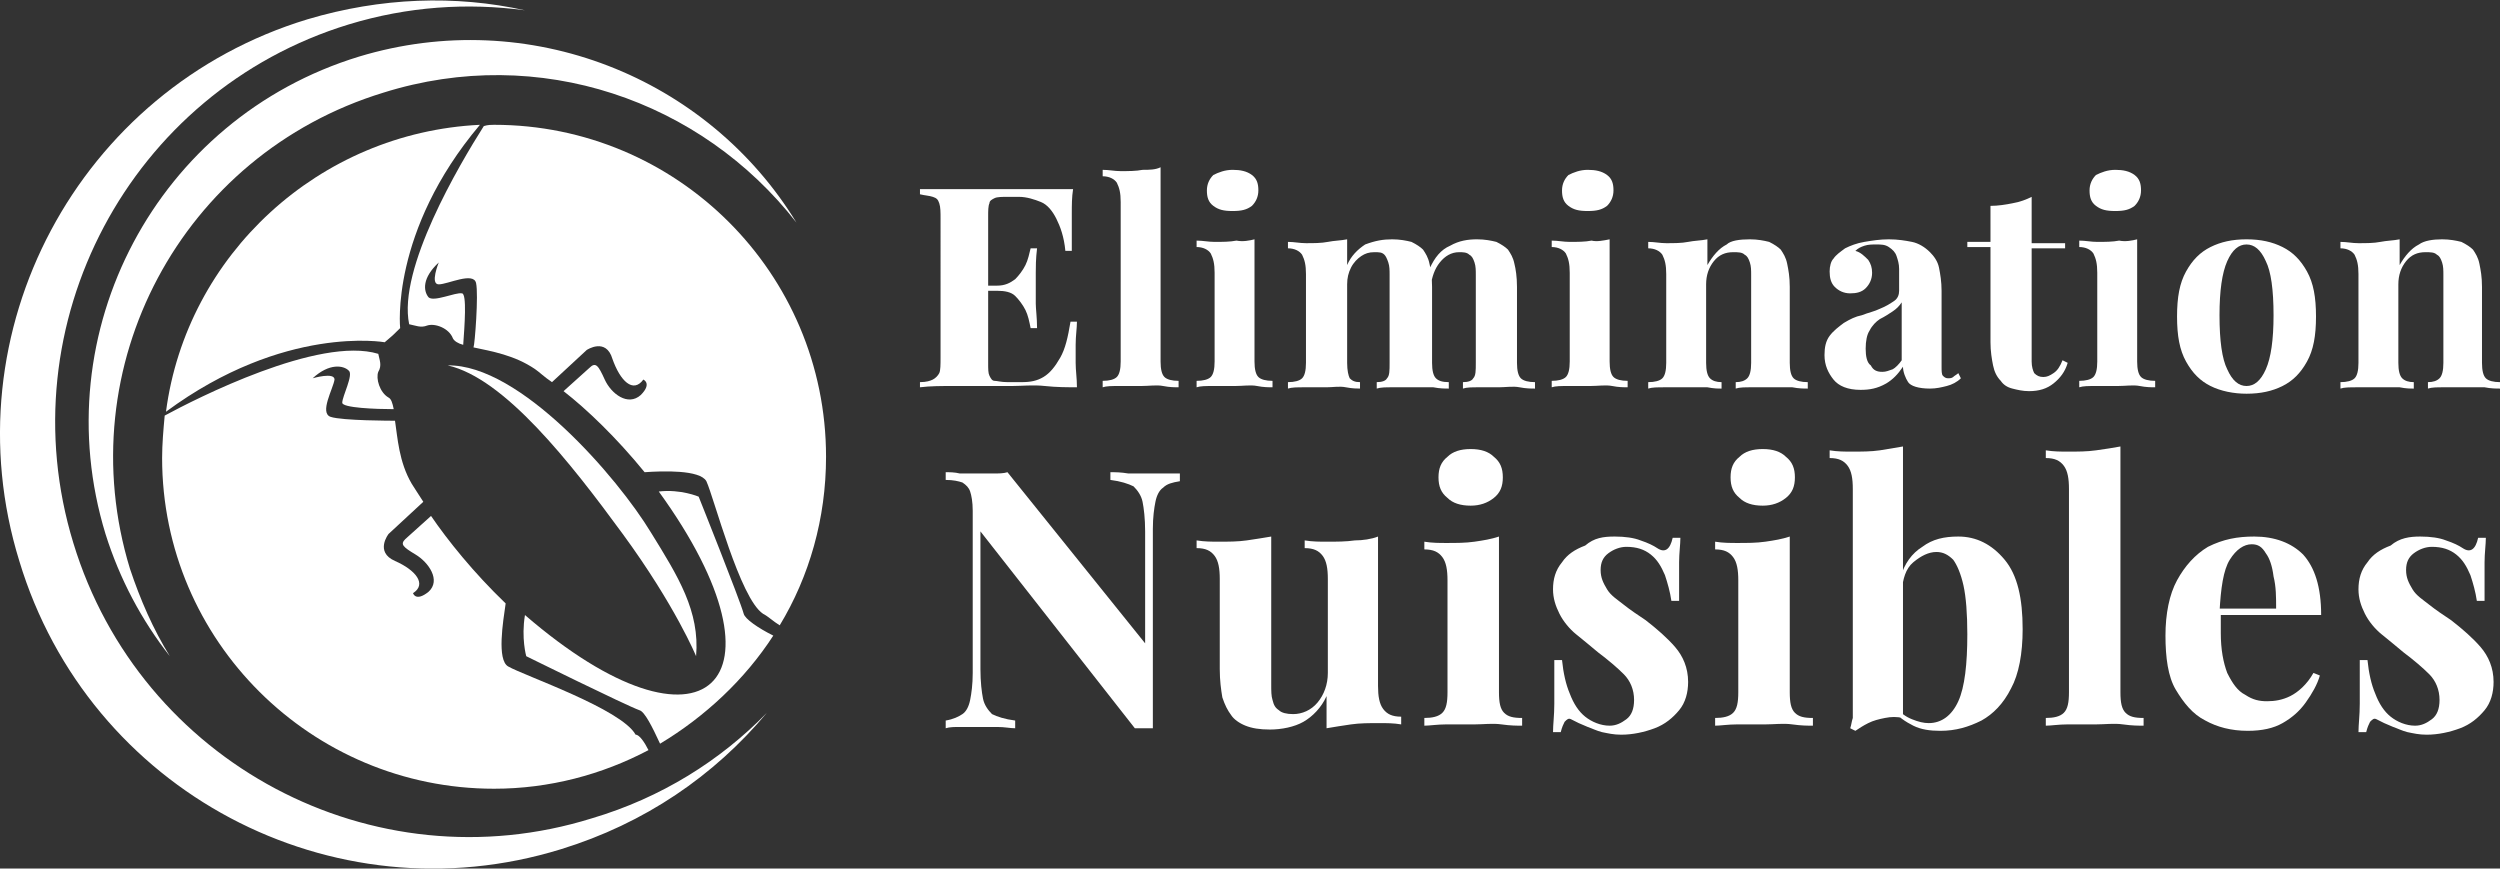 <?xml version="1.0" encoding="utf-8"?>
<!-- Generator: Adobe Illustrator 24.1.0, SVG Export Plug-In . SVG Version: 6.00 Build 0)  -->
<svg version="1.1" id="Layer_1" xmlns="http://www.w3.org/2000/svg" xmlns:xlink="http://www.w3.org/1999/xlink" x="0px" y="0px"
	 width="194.3px" height="67.5px" viewBox="0 0 194.3 67.5" style="enable-background:new 0 0 194.3 67.5;" xml:space="preserve">
<rect x="0" y="0" width="194.3" height="67.5" fill="#333333" stroke="none"/>
<style type="text/css">
	.st0{fill:#FFFFFF;}
	.st1{fill-rule:evenodd;clip-rule:evenodd;fill:#FFFFFF;}
</style>
<g>
	<g>
		<path class="st0" d="M83.4,14.7c-0.1,0.6-0.1,1.3-0.1,1.9c0,0.6,0,1.1,0,1.4c0,0.3,0,0.6,0,0.8c0,0.3,0,0.5,0,0.7h-0.5
			c-0.1-1.1-0.4-1.9-0.7-2.5c-0.3-0.6-0.7-1.1-1.2-1.3s-1.1-0.4-1.7-0.4h-0.9c-0.4,0-0.8,0-1,0.1c-0.2,0.1-0.4,0.2-0.4,0.4
			c-0.1,0.2-0.1,0.6-0.1,1v11.4c0,0.5,0,0.8,0.1,1c0.1,0.2,0.2,0.4,0.4,0.4s0.5,0.1,1,0.1h1.1c0.7,0,1.2-0.1,1.7-0.4
			c0.5-0.3,0.9-0.8,1.3-1.5c0.4-0.7,0.6-1.6,0.8-2.8h0.5c0,0.5-0.1,1.1-0.1,1.8c0,0.3,0,0.8,0,1.4c0,0.6,0.1,1.2,0.1,1.9
			c-0.7,0-1.6,0-2.5-0.1s-1.8,0-2.5,0c-0.5,0-1.2,0-2,0c-0.8,0-1.7,0-2.6,0s-1.8,0-2.6,0.1v-0.4c0.5,0,0.8-0.1,1-0.2
			c0.2-0.1,0.4-0.3,0.5-0.5s0.1-0.7,0.1-1.2V17c0-0.5,0-0.9-0.1-1.2c-0.1-0.3-0.2-0.4-0.5-0.5s-0.6-0.1-1-0.2v-0.4
			c0.8,0,1.6,0,2.6,0c0.9,0,1.8,0,2.6,0c0.8,0,1.5,0,2,0c0.7,0,1.4,0,2.3,0S82.7,14.7,83.4,14.7z M80,22.2v0.4h-3.8v-0.4H80z
			 M80.6,19.3c-0.1,0.8-0.1,1.5-0.1,1.9c0,0.4,0,0.8,0,1.2s0,0.8,0,1.2s0.1,1.1,0.1,1.9h-0.5c-0.1-0.5-0.2-1-0.4-1.4
			c-0.2-0.4-0.5-0.8-0.8-1.1s-0.8-0.4-1.4-0.4v-0.4c0.6,0,1-0.2,1.4-0.5c0.3-0.3,0.6-0.7,0.8-1.1c0.2-0.4,0.3-0.9,0.4-1.3H80.6z"/>
		<path class="st0" d="M90.2,13v15.1c0,0.6,0.1,1,0.3,1.2c0.2,0.2,0.6,0.3,1.1,0.3v0.5c-0.3,0-0.7,0-1.2-0.1s-1.1,0-1.7,0
			s-1.1,0-1.7,0c-0.6,0-1,0-1.3,0.1v-0.5c0.5,0,0.9-0.1,1.1-0.3c0.2-0.2,0.3-0.6,0.3-1.2V15.7c0-0.7-0.1-1.1-0.3-1.5
			c-0.2-0.3-0.6-0.5-1.1-0.5v-0.5c0.5,0,0.9,0.1,1.4,0.1c0.6,0,1.2,0,1.7-0.1C89.3,13.2,89.8,13.2,90.2,13z"/>
		<path class="st0" d="M97.5,18.6v9.5c0,0.6,0.1,1,0.3,1.2c0.2,0.2,0.6,0.3,1.1,0.3v0.5c-0.3,0-0.7,0-1.2-0.1s-1.1,0-1.7,0
			s-1.1,0-1.7,0s-1,0-1.3,0.1v-0.5c0.5,0,0.9-0.1,1.1-0.3c0.2-0.2,0.3-0.6,0.3-1.2v-6.9c0-0.7-0.1-1.1-0.3-1.5
			c-0.2-0.3-0.6-0.5-1.1-0.5v-0.5c0.5,0,0.9,0.1,1.4,0.1c0.6,0,1.2,0,1.7-0.1C96.6,18.8,97.1,18.7,97.5,18.6z M95.8,13.2
			c0.6,0,1.1,0.1,1.5,0.4c0.4,0.3,0.5,0.7,0.5,1.2c0,0.5-0.2,0.9-0.5,1.2c-0.4,0.3-0.8,0.4-1.5,0.4s-1.1-0.1-1.5-0.4
			c-0.4-0.3-0.5-0.7-0.5-1.2c0-0.5,0.2-0.9,0.5-1.2C94.7,13.4,95.2,13.2,95.8,13.2z"/>
		<path class="st0" d="M108.2,18.6c0.6,0,1.1,0.1,1.5,0.2c0.4,0.2,0.7,0.4,0.9,0.6c0.2,0.3,0.4,0.6,0.5,1.1c0.1,0.4,0.2,1,0.2,1.8
			v5.9c0,0.6,0.1,1,0.3,1.2c0.2,0.2,0.5,0.3,1,0.3v0.5c-0.3,0-0.7,0-1.2-0.1c-0.5,0-1.1,0-1.6,0c-0.5,0-1,0-1.6,0
			c-0.5,0-0.9,0-1.2,0.1v-0.5c0.4,0,0.7-0.1,0.8-0.3c0.2-0.2,0.2-0.6,0.2-1.2v-6.8c0-0.4,0-0.7-0.1-1c-0.1-0.3-0.2-0.5-0.3-0.6
			c-0.2-0.2-0.4-0.2-0.8-0.2c-0.4,0-0.7,0.1-1,0.3c-0.3,0.2-0.6,0.5-0.8,0.9c-0.2,0.4-0.3,0.8-0.3,1.3v6.1c0,0.6,0.1,1,0.2,1.2
			c0.2,0.2,0.4,0.3,0.8,0.3v0.5c-0.2,0-0.6,0-1.1-0.1s-1,0-1.5,0c-0.6,0-1.1,0-1.7,0s-1,0-1.3,0.1v-0.5c0.5,0,0.9-0.1,1.1-0.3
			c0.2-0.2,0.3-0.6,0.3-1.2v-6.9c0-0.7-0.1-1.1-0.3-1.5c-0.2-0.3-0.6-0.5-1.1-0.5v-0.5c0.5,0,0.9,0.1,1.4,0.1c0.6,0,1.2,0,1.7-0.1
			c0.5-0.1,1-0.1,1.5-0.2v2c0.3-0.7,0.8-1.2,1.4-1.6C106.9,18.7,107.5,18.6,108.2,18.6z M114.8,18.6c0.6,0,1.1,0.1,1.5,0.2
			c0.4,0.2,0.7,0.4,0.9,0.6c0.2,0.3,0.4,0.6,0.5,1.1c0.1,0.4,0.2,1,0.2,1.8v5.9c0,0.6,0.1,1,0.3,1.2c0.2,0.2,0.6,0.3,1.1,0.3v0.5
			c-0.3,0-0.7,0-1.2-0.1s-1.1,0-1.6,0c-0.5,0-1,0-1.6,0c-0.5,0-0.9,0-1.2,0.1v-0.5c0.4,0,0.7-0.1,0.8-0.3c0.2-0.2,0.2-0.6,0.2-1.2
			v-6.8c0-0.4,0-0.7-0.1-1s-0.2-0.5-0.4-0.6c-0.2-0.2-0.5-0.2-0.8-0.2c-0.6,0-1.1,0.3-1.5,0.8c-0.4,0.5-0.6,1.1-0.7,1.8l-0.1-1.3
			c0.4-0.9,0.9-1.5,1.6-1.8C113.4,18.7,114.1,18.6,114.8,18.6z"/>
		<path class="st0" d="M125.1,18.6v9.5c0,0.6,0.1,1,0.3,1.2c0.2,0.2,0.6,0.3,1.1,0.3v0.5c-0.3,0-0.7,0-1.2-0.1s-1.1,0-1.7,0
			s-1.1,0-1.7,0s-1,0-1.3,0.1v-0.5c0.5,0,0.9-0.1,1.1-0.3c0.2-0.2,0.3-0.6,0.3-1.2v-6.9c0-0.7-0.1-1.1-0.3-1.5
			c-0.2-0.3-0.6-0.5-1.1-0.5v-0.5c0.5,0,0.9,0.1,1.4,0.1c0.6,0,1.2,0,1.7-0.1C124.1,18.8,124.6,18.7,125.1,18.6z M123.4,13.2
			c0.6,0,1.1,0.1,1.5,0.4c0.4,0.3,0.5,0.7,0.5,1.2c0,0.5-0.2,0.9-0.5,1.2c-0.4,0.3-0.8,0.4-1.5,0.4s-1.1-0.1-1.5-0.4
			c-0.4-0.3-0.5-0.7-0.5-1.2c0-0.5,0.2-0.9,0.5-1.2C122.3,13.4,122.8,13.2,123.4,13.2z"/>
		<path class="st0" d="M136,18.6c0.6,0,1.1,0.1,1.5,0.2c0.4,0.2,0.7,0.4,0.9,0.6c0.2,0.3,0.4,0.6,0.5,1.1s0.2,1,0.2,1.8v5.9
			c0,0.6,0.1,1,0.3,1.2c0.2,0.2,0.6,0.3,1.1,0.3v0.5c-0.3,0-0.7,0-1.2-0.1c-0.6,0-1.1,0-1.6,0c-0.6,0-1.1,0-1.6,0s-0.9,0-1.2,0.1
			v-0.5c0.4,0,0.7-0.1,0.9-0.3c0.2-0.2,0.3-0.6,0.3-1.2v-6.8c0-0.4,0-0.7-0.1-1c-0.1-0.3-0.2-0.5-0.4-0.6c-0.2-0.2-0.5-0.2-0.9-0.2
			c-0.6,0-1.1,0.2-1.5,0.7c-0.4,0.5-0.6,1.1-0.6,1.8v6.1c0,0.6,0.1,1,0.3,1.2c0.2,0.2,0.5,0.3,0.9,0.3v0.5c-0.3,0-0.6,0-1.1-0.1
			c-0.5,0-1,0-1.6,0c-0.6,0-1.1,0-1.7,0s-1,0-1.3,0.1v-0.5c0.5,0,0.9-0.1,1.1-0.3c0.2-0.2,0.3-0.6,0.3-1.2v-6.9
			c0-0.7-0.1-1.1-0.3-1.5c-0.2-0.3-0.6-0.5-1.1-0.5v-0.5c0.5,0,0.9,0.1,1.4,0.1c0.6,0,1.2,0,1.7-0.1c0.5-0.1,1-0.1,1.5-0.2v2
			c0.4-0.7,0.9-1.3,1.5-1.6C134.5,18.7,135.2,18.6,136,18.6z"/>
		<path class="st0" d="M144.6,30.3c-1,0-1.7-0.3-2.1-0.8c-0.4-0.5-0.7-1.1-0.7-1.9c0-0.6,0.1-1.1,0.4-1.5c0.3-0.4,0.7-0.7,1.1-1
			c0.5-0.3,0.9-0.5,1.4-0.6c0.5-0.2,1-0.3,1.4-0.5c0.5-0.2,0.8-0.4,1.1-0.6s0.4-0.5,0.4-0.8v-1.7c0-0.4-0.1-0.7-0.2-1
			c-0.1-0.3-0.3-0.5-0.6-0.7c-0.3-0.2-0.6-0.2-1-0.2c-0.3,0-0.6,0-0.9,0.1c-0.3,0.1-0.5,0.2-0.7,0.4c0.4,0.1,0.7,0.4,1,0.7
			c0.2,0.3,0.3,0.6,0.3,1c0,0.5-0.2,0.9-0.5,1.2c-0.3,0.3-0.7,0.4-1.2,0.4c-0.5,0-0.9-0.2-1.2-0.5c-0.3-0.3-0.4-0.7-0.4-1.2
			c0-0.4,0.1-0.8,0.3-1c0.2-0.3,0.5-0.5,0.9-0.8c0.4-0.2,0.9-0.4,1.5-0.5c0.6-0.1,1.2-0.2,1.9-0.2c0.7,0,1.3,0.1,1.8,0.2
			s1,0.4,1.4,0.8c0.3,0.3,0.6,0.7,0.7,1.2s0.2,1.1,0.2,1.8v5.9c0,0.3,0,0.6,0.1,0.7c0.1,0.1,0.2,0.2,0.4,0.2c0.1,0,0.3,0,0.4-0.1
			c0.1-0.1,0.3-0.2,0.4-0.3l0.2,0.4c-0.3,0.3-0.7,0.5-1.1,0.6c-0.4,0.1-0.8,0.2-1.3,0.2c-0.9,0-1.5-0.2-1.7-0.5s-0.4-0.8-0.4-1.2
			c-0.4,0.6-0.8,1-1.3,1.3C145.9,30.2,145.3,30.3,144.6,30.3z M146.3,28.9c0.3,0,0.5-0.1,0.8-0.2c0.2-0.1,0.5-0.4,0.7-0.7v-4.5
			c-0.2,0.3-0.4,0.5-0.7,0.7c-0.3,0.2-0.6,0.4-1,0.6c-0.3,0.2-0.6,0.5-0.8,0.9c-0.2,0.3-0.3,0.8-0.3,1.4c0,0.6,0.1,1.1,0.4,1.3
			C145.6,28.8,145.9,28.9,146.3,28.9z"/>
		<path class="st0" d="M157.9,15.3v3.6h2.6v0.4h-2.6v8.8c0,0.4,0.1,0.7,0.2,0.9c0.2,0.2,0.4,0.3,0.7,0.3c0.3,0,0.5-0.1,0.8-0.3
			c0.3-0.2,0.5-0.5,0.7-1l0.4,0.2c-0.2,0.7-0.6,1.2-1.1,1.6c-0.5,0.4-1.1,0.6-1.9,0.6c-0.5,0-0.9-0.1-1.3-0.2s-0.7-0.3-0.9-0.6
			c-0.3-0.3-0.5-0.7-0.6-1.2c-0.1-0.5-0.2-1.1-0.2-1.8v-7.4h-1.8v-0.4h1.8V16c0.6,0,1.2-0.1,1.7-0.2C157,15.7,157.5,15.5,157.9,15.3
			z"/>
		<path class="st0" d="M166.1,18.6v9.5c0,0.6,0.1,1,0.3,1.2c0.2,0.2,0.6,0.3,1.1,0.3v0.5c-0.3,0-0.7,0-1.2-0.1s-1.1,0-1.7,0
			s-1.1,0-1.7,0s-1,0-1.3,0.1v-0.5c0.5,0,0.9-0.1,1.1-0.3c0.2-0.2,0.3-0.6,0.3-1.2v-6.9c0-0.7-0.1-1.1-0.3-1.5
			c-0.2-0.3-0.6-0.5-1.1-0.5v-0.5c0.5,0,0.9,0.1,1.4,0.1c0.6,0,1.2,0,1.7-0.1C165.2,18.8,165.7,18.7,166.1,18.6z M164.4,13.2
			c0.6,0,1.1,0.1,1.5,0.4c0.4,0.3,0.5,0.7,0.5,1.2c0,0.5-0.2,0.9-0.5,1.2c-0.4,0.3-0.8,0.4-1.5,0.4s-1.1-0.1-1.5-0.4
			c-0.4-0.3-0.5-0.7-0.5-1.2c0-0.5,0.2-0.9,0.5-1.2C163.3,13.4,163.8,13.2,164.4,13.2z"/>
		<path class="st0" d="M174.6,18.6c1.1,0,2,0.2,2.8,0.6s1.4,1,1.9,1.9c0.5,0.9,0.7,2,0.7,3.5s-0.2,2.6-0.7,3.5
			c-0.5,0.9-1.1,1.5-1.9,1.9s-1.7,0.6-2.8,0.6c-1,0-2-0.2-2.8-0.6c-0.8-0.4-1.4-1-1.9-1.9s-0.7-2-0.7-3.5s0.2-2.6,0.7-3.5
			s1.1-1.5,1.9-1.9C172.6,18.8,173.5,18.6,174.6,18.6z M174.6,19c-0.6,0-1.1,0.4-1.5,1.3c-0.4,0.9-0.6,2.3-0.6,4.2
			c0,2,0.2,3.4,0.6,4.2c0.4,0.9,0.9,1.3,1.5,1.3c0.6,0,1.1-0.4,1.5-1.3s0.6-2.3,0.6-4.2c0-2-0.2-3.4-0.6-4.2
			C175.7,19.4,175.2,19,174.6,19z"/>
		<path class="st0" d="M189.8,18.6c0.6,0,1.1,0.1,1.5,0.2c0.4,0.2,0.7,0.4,0.9,0.6c0.2,0.3,0.4,0.6,0.5,1.1s0.2,1,0.2,1.8v5.9
			c0,0.6,0.1,1,0.3,1.2c0.2,0.2,0.6,0.3,1.1,0.3v0.5c-0.3,0-0.7,0-1.2-0.1c-0.6,0-1.1,0-1.6,0c-0.6,0-1.1,0-1.6,0s-0.9,0-1.2,0.1
			v-0.5c0.4,0,0.7-0.1,0.9-0.3c0.2-0.2,0.3-0.6,0.3-1.2v-6.8c0-0.4,0-0.7-0.1-1c-0.1-0.3-0.2-0.5-0.4-0.6c-0.2-0.2-0.5-0.2-0.9-0.2
			c-0.6,0-1.1,0.2-1.5,0.7c-0.4,0.5-0.6,1.1-0.6,1.8v6.1c0,0.6,0.1,1,0.3,1.2c0.2,0.2,0.5,0.3,0.9,0.3v0.5c-0.3,0-0.6,0-1.1-0.1
			c-0.5,0-1,0-1.6,0c-0.6,0-1.1,0-1.7,0s-1,0-1.3,0.1v-0.5c0.5,0,0.9-0.1,1.1-0.3c0.2-0.2,0.3-0.6,0.3-1.2v-6.9
			c0-0.7-0.1-1.1-0.3-1.5c-0.2-0.3-0.6-0.5-1.1-0.5v-0.5c0.5,0,0.9,0.1,1.4,0.1c0.6,0,1.2,0,1.7-0.1c0.5-0.1,1-0.1,1.5-0.2v2
			c0.4-0.7,0.9-1.3,1.5-1.6C188.4,18.7,189.1,18.6,189.8,18.6z"/>
		<path class="st0" d="M91.7,36.8v0.6c-0.6,0.1-1,0.2-1.3,0.5c-0.3,0.2-0.5,0.6-0.6,1.1c-0.1,0.5-0.2,1.2-0.2,2.1v15.5
			c-0.2,0-0.4,0-0.7,0s-0.5,0-0.7,0l-12-15.3v10.7c0,1,0.1,1.8,0.2,2.3c0.1,0.5,0.4,0.9,0.7,1.2c0.4,0.2,1,0.4,1.8,0.5v0.6
			c-0.4,0-0.8-0.1-1.4-0.1s-1.1,0-1.6,0c-0.4,0-0.9,0-1.3,0c-0.4,0-0.8,0-1.1,0.1v-0.6c0.6-0.1,1-0.3,1.3-0.5
			c0.3-0.2,0.5-0.6,0.6-1.1c0.1-0.5,0.2-1.2,0.2-2.1V39.7c0-0.7-0.1-1.2-0.2-1.5c-0.1-0.3-0.3-0.5-0.6-0.7c-0.3-0.1-0.7-0.2-1.3-0.2
			v-0.6c0.3,0,0.7,0,1.1,0.1c0.4,0,0.9,0,1.3,0c0.4,0,0.9,0,1.3,0c0.4,0,0.8,0,1.1-0.1L89,50v-8.7c0-1-0.1-1.8-0.2-2.3
			c-0.1-0.5-0.4-0.9-0.7-1.2c-0.4-0.2-1-0.4-1.8-0.5v-0.6c0.4,0,0.8,0,1.4,0.1c0.6,0,1.1,0,1.6,0c0.4,0,0.9,0,1.3,0
			C91.1,36.8,91.4,36.8,91.7,36.8z"/>
		<path class="st0" d="M107.1,41.7v11.6c0,0.8,0.1,1.4,0.4,1.8c0.3,0.4,0.7,0.6,1.4,0.6v0.6c-0.6-0.1-1.1-0.1-1.7-0.1
			c-0.8,0-1.5,0-2.2,0.1s-1.3,0.2-1.9,0.3v-2.5c-0.4,0.9-1.1,1.6-1.8,2s-1.7,0.6-2.6,0.6c-0.8,0-1.4-0.1-1.9-0.3
			c-0.5-0.2-0.9-0.5-1.1-0.8c-0.3-0.4-0.5-0.8-0.7-1.4c-0.1-0.6-0.2-1.3-0.2-2.2v-7c0-0.8-0.1-1.4-0.4-1.8c-0.3-0.4-0.7-0.6-1.4-0.6
			v-0.6c0.6,0.1,1.2,0.1,1.7,0.1c0.8,0,1.5,0,2.2-0.1c0.7-0.1,1.3-0.2,1.9-0.3v11.5c0,0.5,0,0.9,0.1,1.2c0.1,0.4,0.2,0.6,0.5,0.8
			c0.2,0.2,0.6,0.3,1.1,0.3c0.7,0,1.4-0.3,1.9-0.9c0.5-0.6,0.8-1.4,0.8-2.3v-7.3c0-0.8-0.1-1.4-0.4-1.8c-0.3-0.4-0.7-0.6-1.4-0.6
			v-0.6c0.6,0.1,1.2,0.1,1.7,0.1c0.8,0,1.5,0,2.2-0.1C105.9,42,106.6,41.9,107.1,41.7z"/>
		<path class="st0" d="M116.5,41.7v12.1c0,0.8,0.1,1.3,0.4,1.6c0.3,0.3,0.7,0.4,1.4,0.4v0.6c-0.4,0-0.9,0-1.6-0.1s-1.4,0-2.1,0
			s-1.5,0-2.2,0c-0.7,0-1.3,0.1-1.7,0.1v-0.6c0.6,0,1.1-0.1,1.4-0.4c0.3-0.3,0.4-0.8,0.4-1.6v-8.7c0-0.8-0.1-1.4-0.4-1.8
			c-0.3-0.4-0.7-0.6-1.4-0.6v-0.6c0.6,0.1,1.2,0.1,1.7,0.1c0.8,0,1.5,0,2.2-0.1C115.3,42,115.9,41.9,116.5,41.7z M114.3,34.9
			c0.8,0,1.4,0.2,1.8,0.6c0.5,0.4,0.7,0.9,0.7,1.6c0,0.7-0.2,1.2-0.7,1.6c-0.5,0.4-1.1,0.6-1.8,0.6c-0.8,0-1.4-0.2-1.8-0.6
			c-0.5-0.4-0.7-0.9-0.7-1.6c0-0.7,0.2-1.2,0.7-1.6C112.9,35.1,113.5,34.9,114.3,34.9z"/>
		<path class="st0" d="M125.5,41.7c0.8,0,1.5,0.1,2,0.3c0.6,0.2,1,0.4,1.3,0.6c0.6,0.4,1,0.1,1.2-0.8h0.6c0,0.5-0.1,1.2-0.1,1.9
			c0,0.7,0,1.7,0,3h-0.6c-0.1-0.7-0.3-1.4-0.5-2c-0.3-0.7-0.6-1.2-1.1-1.6c-0.5-0.4-1.1-0.6-1.9-0.6c-0.5,0-1,0.2-1.4,0.5
			s-0.6,0.7-0.6,1.3c0,0.6,0.2,1,0.5,1.5s0.8,0.8,1.3,1.2c0.5,0.4,1.1,0.8,1.7,1.2c0.9,0.7,1.7,1.4,2.3,2.1c0.6,0.7,1,1.6,1,2.7
			c0,0.8-0.2,1.6-0.7,2.2c-0.5,0.6-1.1,1.1-1.9,1.4c-0.8,0.3-1.7,0.5-2.6,0.5c-0.6,0-1-0.1-1.5-0.2c-0.4-0.1-0.8-0.3-1.1-0.4
			c-0.2-0.1-0.5-0.2-0.7-0.3s-0.4-0.2-0.6-0.3c-0.2-0.1-0.3,0-0.5,0.2c-0.1,0.2-0.2,0.4-0.3,0.8h-0.6c0-0.6,0.1-1.3,0.1-2.2
			c0-0.9,0-2,0-3.4h0.6c0.1,1,0.3,1.9,0.6,2.6c0.3,0.8,0.7,1.4,1.2,1.8c0.5,0.4,1.2,0.7,1.9,0.7c0.5,0,0.9-0.2,1.3-0.5
			s0.6-0.8,0.6-1.5c0-0.8-0.3-1.5-0.8-2c-0.5-0.5-1.2-1.1-2-1.7c-0.6-0.5-1.2-1-1.7-1.4s-1-1-1.3-1.6c-0.3-0.6-0.5-1.2-0.5-1.9
			c0-0.8,0.2-1.5,0.7-2.1c0.4-0.6,1-1,1.8-1.3C123.9,41.8,124.6,41.7,125.5,41.7z"/>
		<path class="st0" d="M139.1,41.7v12.1c0,0.8,0.1,1.3,0.4,1.6c0.3,0.3,0.7,0.4,1.4,0.4v0.6c-0.4,0-0.9,0-1.6-0.1s-1.4,0-2.1,0
			s-1.5,0-2.2,0c-0.7,0-1.3,0.1-1.7,0.1v-0.6c0.6,0,1.1-0.1,1.4-0.4c0.3-0.3,0.4-0.8,0.4-1.6v-8.7c0-0.8-0.1-1.4-0.4-1.8
			c-0.3-0.4-0.7-0.6-1.4-0.6v-0.6c0.6,0.1,1.2,0.1,1.7,0.1c0.8,0,1.5,0,2.2-0.1C137.9,42,138.5,41.9,139.1,41.7z M137,34.9
			c0.8,0,1.4,0.2,1.8,0.6c0.5,0.4,0.7,0.9,0.7,1.6c0,0.7-0.2,1.2-0.7,1.6c-0.5,0.4-1.1,0.6-1.8,0.6c-0.8,0-1.4-0.2-1.8-0.6
			c-0.5-0.4-0.7-0.9-0.7-1.6c0-0.7,0.2-1.2,0.7-1.6C135.6,35.1,136.2,34.9,137,34.9z"/>
		<path class="st0" d="M147.9,34.7v21.1c-0.5-0.1-0.9-0.1-1.4,0c-0.5,0.1-0.9,0.2-1.3,0.4s-0.7,0.4-1,0.6l-0.4-0.2
			c0.1-0.3,0.1-0.5,0.2-0.8c0-0.3,0-0.5,0-0.8V38c0-0.8-0.1-1.4-0.4-1.8c-0.3-0.4-0.7-0.6-1.4-0.6V35c0.6,0.1,1.2,0.1,1.7,0.1
			c0.8,0,1.5,0,2.2-0.1C146.7,34.9,147.3,34.8,147.9,34.7z M152.2,41.7c1.4,0,2.6,0.6,3.6,1.8c1,1.2,1.4,3,1.4,5.4
			c0,1.9-0.3,3.5-0.9,4.6c-0.6,1.2-1.4,2-2.3,2.5c-1,0.5-2,0.8-3.2,0.8c-0.8,0-1.5-0.1-2.1-0.4c-0.6-0.3-1.2-0.7-1.7-1.3l0.4-0.1
			c0.3,0.4,0.7,0.7,1.2,0.9c0.5,0.2,0.9,0.3,1.3,0.3c1,0,1.8-0.6,2.3-1.7c0.5-1.1,0.7-2.9,0.7-5.2c0-1.6-0.1-2.9-0.3-3.8
			c-0.2-0.9-0.5-1.6-0.8-2c-0.4-0.4-0.8-0.6-1.3-0.6c-0.6,0-1.2,0.3-1.8,0.8s-0.8,1.3-0.9,2.2l-0.1-1c0.3-1.1,0.9-1.9,1.7-2.4
			C150.2,41.9,151.1,41.7,152.2,41.7z"/>
		<path class="st0" d="M164.8,34.7v19.1c0,0.8,0.1,1.3,0.4,1.6c0.3,0.3,0.7,0.4,1.4,0.4v0.6c-0.4,0-0.9,0-1.6-0.1s-1.4,0-2.1,0
			c-0.7,0-1.4,0-2.2,0c-0.7,0-1.3,0.1-1.7,0.1v-0.6c0.6,0,1.1-0.1,1.4-0.4c0.3-0.3,0.4-0.8,0.4-1.6V38c0-0.8-0.1-1.4-0.4-1.8
			s-0.7-0.6-1.4-0.6V35c0.6,0.1,1.2,0.1,1.7,0.1c0.8,0,1.5,0,2.2-0.1C163.6,34.9,164.3,34.8,164.8,34.7z"/>
		<path class="st0" d="M175.2,41.7c1.6,0,2.9,0.5,3.8,1.4c0.9,1,1.4,2.5,1.4,4.7h-9.1l-0.1-0.5h5.7c0-0.9,0-1.7-0.2-2.5
			c-0.1-0.8-0.3-1.4-0.6-1.8c-0.3-0.5-0.6-0.7-1.1-0.7c-0.6,0-1.2,0.4-1.7,1.2c-0.5,0.8-0.7,2.2-0.8,4.1l0.1,0.2c0,0.2,0,0.5,0,0.7
			c0,0.2,0,0.5,0,0.7c0,1.3,0.2,2.3,0.5,3.1c0.4,0.8,0.8,1.4,1.4,1.7c0.6,0.4,1.1,0.5,1.7,0.5c0.6,0,1.2-0.1,1.8-0.4
			s1.3-0.9,1.8-1.8l0.5,0.2c-0.2,0.7-0.6,1.4-1.1,2.1c-0.5,0.7-1.1,1.2-1.8,1.6c-0.7,0.4-1.6,0.6-2.7,0.6c-1.3,0-2.4-0.3-3.3-0.8
			c-1-0.5-1.7-1.4-2.3-2.4s-0.8-2.5-0.8-4.2c0-1.7,0.3-3.2,0.9-4.3c0.6-1.1,1.4-2,2.4-2.6C172.8,41.9,173.9,41.7,175.2,41.7z"/>
		<path class="st0" d="M188.1,41.7c0.8,0,1.5,0.1,2,0.3c0.6,0.2,1,0.4,1.3,0.6c0.6,0.4,1,0.1,1.2-0.8h0.6c0,0.5-0.1,1.2-0.1,1.9
			c0,0.7,0,1.7,0,3h-0.6c-0.1-0.7-0.3-1.4-0.5-2c-0.3-0.7-0.6-1.2-1.1-1.6c-0.5-0.4-1.1-0.6-1.9-0.6c-0.5,0-1,0.2-1.4,0.5
			s-0.6,0.7-0.6,1.3c0,0.6,0.2,1,0.5,1.5s0.8,0.8,1.3,1.2c0.5,0.4,1.1,0.8,1.7,1.2c0.9,0.7,1.7,1.4,2.3,2.1c0.6,0.7,1,1.6,1,2.7
			c0,0.8-0.2,1.6-0.7,2.2c-0.5,0.6-1.1,1.1-1.9,1.4c-0.8,0.3-1.7,0.5-2.6,0.5c-0.6,0-1-0.1-1.5-0.2c-0.4-0.1-0.8-0.3-1.1-0.4
			c-0.2-0.1-0.5-0.2-0.7-0.3s-0.4-0.2-0.6-0.3c-0.2-0.1-0.3,0-0.5,0.2c-0.1,0.2-0.2,0.4-0.3,0.8h-0.6c0-0.6,0.1-1.3,0.1-2.2
			c0-0.9,0-2,0-3.4h0.6c0.1,1,0.3,1.9,0.6,2.6c0.3,0.8,0.7,1.4,1.2,1.8c0.5,0.4,1.2,0.7,1.9,0.7c0.5,0,0.9-0.2,1.3-0.5
			s0.6-0.8,0.6-1.5c0-0.8-0.3-1.5-0.8-2c-0.5-0.5-1.2-1.1-2-1.7c-0.6-0.5-1.2-1-1.7-1.4s-1-1-1.3-1.6c-0.3-0.6-0.5-1.2-0.5-1.9
			c0-0.8,0.2-1.5,0.7-2.1c0.4-0.6,1-1,1.8-1.3C186.5,41.8,187.3,41.7,188.1,41.7z"/>
	</g>
</g>
<g>
	<g>
		<g>
			<defs>
				<path id="SVGID_1_" d="M50.4,58.3c-3.6,1.9-7.7,3-12,3c-14.2,0-25.8-11.5-25.8-25.7c0-1.1,0.1-2.2,0.2-3.3
					c2.4-1.3,12-6.2,16.6-4.8c0.1,0.5,0.3,0.9,0,1.4c-0.2,0.5,0.1,1.6,0.8,2c0.2,0.1,0.3,0.4,0.4,0.9c-1.4,0-4-0.1-4-0.5
					c0-0.5,0.9-2.2,0.5-2.5c-0.4-0.4-1.5-0.6-2.8,0.6c0,0,1.7-0.5,1.7,0.1c-0.1,0.7-1.2,2.6-0.3,2.9c0.9,0.3,4.8,0.3,5,0.3
					c0.2,1.3,0.3,3.2,1.3,4.9c0.2,0.3,0.5,0.8,0.9,1.4l-2.7,2.5c0,0-1.1,1.4,0.5,2.1c1.6,0.7,2.5,1.8,1.4,2.5c0,0,0.2,0.7,1.2-0.1
					c1-0.9,0-2.3-1-2.9c-1-0.6-1.2-0.8-0.8-1.2l2-1.8c1.3,1.9,3.3,4.4,5.8,6.8c-0.2,1.4-0.7,4.4,0.2,4.9c1.2,0.7,8.8,3.3,9.9,5.3
					C49.7,57.1,50.1,57.7,50.4,58.3L50.4,58.3z M12.9,32c1.6-12.2,11.9-21.7,24.4-22.3c-7,8.3-6.2,15.8-6.2,15.8l0,0
					c-0.6,0.6-0.5,0.5-1.2,1.1l0,0C29.9,26.6,22.1,25.2,12.9,32L12.9,32z"/>
			</defs>
			<clipPath id="SVGID_2_">
				<use xlink:href="#SVGID_1_"  style="overflow:visible;"/>
			</clipPath>
		</g>
	</g>
	<g>
		<path class="st1" d="M43.6,66c6.5-2,11.9-5.7,16-10.6c-3.6,3.7-8.2,6.6-13.6,8.2C29,68.9,10.9,59.3,5.7,42.2
			C0.5,25.2,10.1,7.1,27.1,1.9c4.6-1.4,9.2-1.7,13.7-1.1c-5.4-1.2-11.2-1-16.9,0.7C6.1,6.9-4,25.8,1.5,43.6
			C6.9,61.5,25.8,71.5,43.6,66L43.6,66z"/>
		<path class="st1" d="M61.9,17.3C55,6,41.1,0.4,27.9,4.4C12.2,9.2,3.4,25.8,8.2,41.5C9.3,45,11,48.2,13.2,51
			c-1.3-2.1-2.3-4.4-3.1-6.8c-4.8-15.7,4-32.2,19.7-37C41.9,3.4,54.5,7.8,61.9,17.3L61.9,17.3z"/>
		<g>
			<defs>
				<path id="SVGID_3_" d="M50.4,58.3c-3.6,1.9-7.7,3-12,3c-14.2,0-25.8-11.5-25.8-25.7c0-1.1,0.1-2.2,0.2-3.3
					c2.4-1.3,12-6.2,16.6-4.8c0.1,0.5,0.3,0.9,0,1.4c-0.2,0.5,0.1,1.6,0.8,2c0.2,0.1,0.3,0.4,0.4,0.9c-1.4,0-4-0.1-4-0.5
					c0-0.5,0.9-2.2,0.5-2.5c-0.4-0.4-1.5-0.6-2.8,0.6c0,0,1.7-0.5,1.7,0.1c-0.1,0.7-1.2,2.6-0.3,2.9c0.9,0.3,4.8,0.3,5,0.3
					c0.2,1.3,0.3,3.2,1.3,4.9c0.2,0.3,0.5,0.8,0.9,1.4l-2.7,2.5c0,0-1.1,1.4,0.5,2.1c1.6,0.7,2.5,1.8,1.4,2.5c0,0,0.2,0.7,1.2-0.1
					c1-0.9,0-2.3-1-2.9c-1-0.6-1.2-0.8-0.8-1.2l2-1.8c1.3,1.9,3.3,4.4,5.8,6.8c-0.2,1.4-0.7,4.4,0.2,4.9c1.2,0.7,8.8,3.3,9.9,5.3
					C49.7,57.1,50.1,57.7,50.4,58.3L50.4,58.3z M12.9,32c1.6-12.2,11.9-21.7,24.4-22.3c-7,8.3-6.2,15.8-6.2,15.8l0,0
					c-0.6,0.6-0.5,0.5-1.2,1.1l0,0C29.9,26.6,22.1,25.2,12.9,32L12.9,32z"/>
			</defs>
			<use xlink:href="#SVGID_3_"  style="overflow:visible;fill-rule:evenodd;clip-rule:evenodd;fill:#FFFFFF;"/>
			<clipPath id="SVGID_4_">
				<use xlink:href="#SVGID_3_"  style="overflow:visible;"/>
			</clipPath>
		</g>
		<path class="st1" d="M38.4,9.7c14.2,0,25.8,11.5,25.8,25.8c0,4.8-1.3,9.3-3.6,13.1c-0.5-0.3-0.9-0.7-1.3-0.9
			c-1.8-1.2-3.8-9-4.4-10.3c-0.5-0.9-3.4-0.8-4.8-0.7c-2.2-2.7-4.5-4.9-6.3-6.3l2-1.8c0.5-0.5,0.7-0.2,1.2,0.9
			c0.5,1.1,1.8,2.1,2.8,1.2c0.9-0.9,0.2-1.2,0.2-1.2c-0.8,1.1-1.8,0.1-2.4-1.6c-0.5-1.7-2-0.7-2-0.7l-2.7,2.5c-0.6-0.4-1-0.8-1.3-1
			c-1.6-1.1-3.4-1.4-4.8-1.7c0.1-0.2,0.4-4.1,0.2-5c-0.2-0.9-2.2,0.1-2.9,0.1c-0.7,0,0-1.7,0-1.7c-1.3,1.2-1.2,2.2-0.8,2.7
			c0.4,0.4,2.1-0.4,2.6-0.3c0.4,0,0.2,2.6,0.1,4c-0.4-0.1-0.7-0.3-0.8-0.5c-0.3-0.8-1.4-1.2-2-1c-0.5,0.2-0.9,0-1.4-0.1
			c-0.9-4.3,3.9-12.4,5.8-15.4C37.9,9.7,38.2,9.7,38.4,9.7L38.4,9.7z M60.1,49.4c-2.2,3.4-5.3,6.3-8.8,8.4c-0.6-1.3-1.2-2.5-1.6-2.6
			c-1.1-0.4-8.8-4.2-8.8-4.2s-0.4-1.4-0.1-3.2c13.9,12,21.2,5.3,10.4-9.6c1.7-0.2,3.1,0.4,3.1,0.4s3.2,8,3.5,9.1
			C57.9,48.1,58.9,48.8,60.1,49.4L60.1,49.4z"/>
		<path class="st1" d="M34.8,28.4c5.6-0.1,13.2,8.7,15.8,13c2.1,3.4,3.8,6.1,3.5,9.6c0,0-1.6-3.9-5.7-9.5
			C44.3,35.9,39.2,29.4,34.8,28.4L34.8,28.4z"/>
	</g>
	<g>
		<g>
			<defs>
				<path id="SVGID_5_" d="M50.4,58.3c-3.6,1.9-7.7,3-12,3c-14.2,0-25.8-11.5-25.8-25.7c0-1.1,0.1-2.2,0.2-3.3
					c2.4-1.3,12-6.2,16.6-4.8c0.1,0.5,0.3,0.9,0,1.4c-0.2,0.5,0.1,1.6,0.8,2c0.2,0.1,0.3,0.4,0.4,0.9c-1.4,0-4-0.1-4-0.5
					c0-0.5,0.9-2.2,0.5-2.5c-0.4-0.4-1.5-0.6-2.8,0.6c0,0,1.7-0.5,1.7,0.1c-0.1,0.7-1.2,2.6-0.3,2.9c0.9,0.3,4.8,0.3,5,0.3
					c0.2,1.3,0.3,3.2,1.3,4.9c0.2,0.3,0.5,0.8,0.9,1.4l-2.7,2.5c0,0-1.1,1.4,0.5,2.1c1.6,0.7,2.5,1.8,1.4,2.5c0,0,0.2,0.7,1.2-0.1
					c1-0.9,0-2.3-1-2.9c-1-0.6-1.2-0.8-0.8-1.2l2-1.8c1.3,1.9,3.3,4.4,5.8,6.8c-0.2,1.4-0.7,4.4,0.2,4.9c1.2,0.7,8.8,3.3,9.9,5.3
					C49.7,57.1,50.1,57.7,50.4,58.3L50.4,58.3z M12.9,32c1.6-12.2,11.9-21.7,24.4-22.3c-7,8.3-6.2,15.8-6.2,15.8l0,0
					c-0.6,0.6-0.5,0.5-1.2,1.1l0,0C29.9,26.6,22.1,25.2,12.9,32L12.9,32z"/>
			</defs>
			<clipPath id="SVGID_6_">
				<use xlink:href="#SVGID_5_"  style="overflow:visible;"/>
			</clipPath>
		</g>
	</g>
</g>
</svg>
